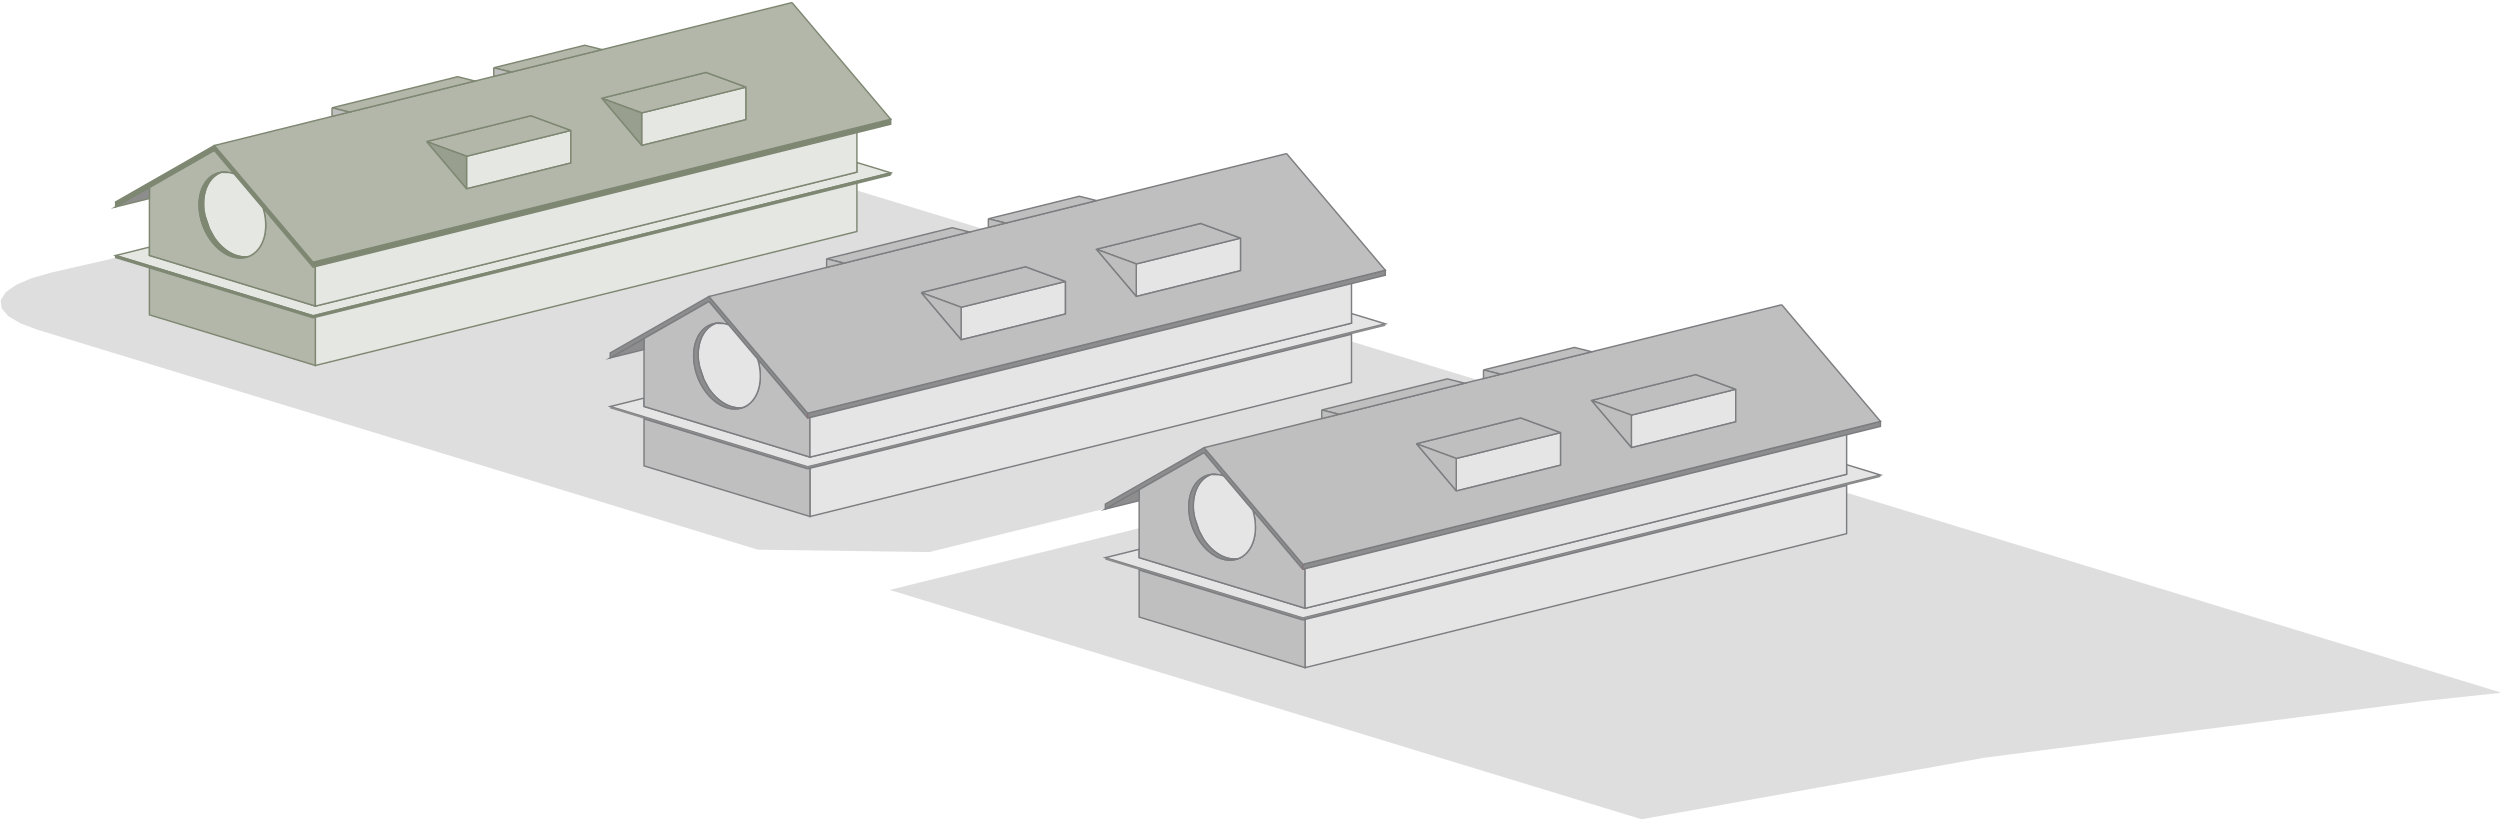 <?xml version="1.0" encoding="UTF-8" standalone="no"?>
<!DOCTYPE svg PUBLIC "-//W3C//DTD SVG 1.1//EN" "http://www.w3.org/Graphics/SVG/1.1/DTD/svg11.dtd">
<svg width="100%" height="100%" viewBox="0 0 1730 575" version="1.1" xmlns="http://www.w3.org/2000/svg" xmlns:xlink="http://www.w3.org/1999/xlink" xml:space="preserve" xmlns:serif="http://www.serif.com/" style="fill-rule:evenodd;clip-rule:evenodd;stroke-miterlimit:10;">
    <g transform="matrix(1,0,0,1,-121.229,-257.338)">
        <g id="Layer_9">
            <g id="Axo_A">
                <g>
                    <clipPath id="_clip1">
                        <path d="M-254.15,183.33L2106.39,183.33L2106.39,970.18L-254.15,970.18L-254.15,183.33"/>
                    </clipPath>
                    <g clip-path="url(#_clip1)">
                        <path d="M801.13,415.68L792.14,417.91L780.19,414.91L693.24,436.42L693.24,442.38L611.81,462.53L543.5,501.55L543.5,504.99L566.89,499.2L566.89,532.84L543.48,538.63L543.48,540.04L566.89,547.19L566.89,579.7L567.07,579.76L681.71,614.76L1056.47,522.02L1056.47,493.66L1143.71,520.3L1134.77,522.52L1122.82,519.52L1035.87,541.03L1035.87,546.99L954.44,567.14L886.13,606.16L886.13,609.26L764.21,639.39L645.61,637.71L147.3,485.57L135.37,481.09L126.93,476.04L122.31,470.63L121.69,465.08L125.11,459.61L132.42,454.43L143.33,449.76L157.41,445.78L201.63,435.67L224.63,442.69L224.63,475.17L339.45,510.26L714.22,417.53L714.22,389.14L801.13,415.68" style="fill:rgb(191,191,191);fill-opacity:0.5;"/>
                    </g>
                    <clipPath id="_clip2">
                        <path d="M-254.15,183.33L2106.39,183.33L2106.39,970.18L-254.15,970.18L-254.15,183.33"/>
                    </clipPath>
                    <g clip-path="url(#_clip2)">
                        <path d="M909.52,622.84L909.52,684.31L909.85,684.42L1024.67,719.47L1399.43,626.74L1399.43,598.4L1551.69,644.9L1852.34,736.71L1799.15,742.38L1494.24,781.72L1257.2,824.27L990.75,743L923.59,722.52L736.85,665.56L909.52,622.84" style="fill:rgb(191,191,191);fill-opacity:0.5;"/>
                    </g>
                    <g>
                        <clipPath id="_clip3">
                            <path d="M-254.15,183.33L2106.39,183.33L2106.39,970.18L-254.15,970.18L-254.15,183.33"/>
                        </clipPath>
                        <g clip-path="url(#_clip3)">
                            <path d="M1022.74,647.87L1422.49,548.96L1422.49,552.39L1022.74,651.31L1022.74,647.87" style="fill:rgb(141,141,141);stroke:rgb(124,125,128);stroke-width:1px;"/>
                            <path d="M1022.74,647.87L1022.74,651.31" style="fill:none;fill-rule:nonzero;stroke:rgb(255,0,0);stroke-width:0.09px;stroke-linecap:round;stroke-linejoin:round;"/>
                            <path d="M1022.74,651.31L954.44,570.57L886.13,609.6L886.13,606.16L954.44,567.14L1022.74,647.87L1022.74,651.31" style="fill:rgb(141,141,141);stroke:rgb(124,125,128);stroke-width:1px;"/>
                            <path d="M1022.74,651.31L1022.74,647.87" style="fill:none;fill-rule:nonzero;stroke:rgb(255,0,0);stroke-width:0.09px;stroke-linecap:round;stroke-linejoin:round;"/>
                            <path d="M1250.14,544.58L1322.35,526.71L1322.35,549.24L1250.14,567.11L1250.14,544.58" style="fill:rgb(229,229,229);stroke:rgb(124,125,128);stroke-width:1px;"/>
                            <path d="M1222.47,534.41L1294.68,516.54L1322.35,526.71L1250.14,544.58L1222.47,534.41" style="fill:rgb(191,191,191);stroke:rgb(124,125,128);stroke-width:1px;"/>
                            <path d="M1222.47,534.41L1250.14,544.58L1250.14,567.11L1222.47,534.41" style="fill:rgb(190,190,191);stroke:rgb(126,127,128);stroke-width:1px;"/>
                            <path d="M1128.96,574.57L1201.17,556.7L1201.17,579.23L1128.96,597.1L1128.96,574.57" style="fill:rgb(229,229,229);stroke:rgb(124,125,128);stroke-width:1px;"/>
                            <path d="M1101.29,564.39L1173.5,546.52L1201.17,556.7L1128.96,574.57L1101.29,564.39" style="fill:rgb(191,191,191);stroke:rgb(124,125,128);stroke-width:1px;"/>
                            <path d="M1101.29,564.39L1128.96,574.57L1128.96,597.1L1101.29,564.39" style="fill:rgb(190,190,191);stroke:rgb(126,127,128);stroke-width:1px;"/>
                            <path d="M1101.29,564.39L1106.51,570.56L1128.96,597.09L1201.17,579.22L1201.17,556.7L1173.5,546.53L1101.29,564.39M1222.47,534.41L1224.3,535.08L1222.87,534.87L1250.15,567.11L1322.36,549.24L1322.36,526.71L1294.69,516.54L1222.47,534.41M1354.18,468.22L1422.49,548.95L1022.75,647.86L954.44,567.13L1354.18,468.22" style="fill:rgb(191,191,191);stroke:rgb(124,125,128);stroke-width:1px;"/>
                            <path d="M1035.87,541.03L1122.82,519.52L1134.77,522.52L1047.83,544.03L1035.87,541.03" style="fill:rgb(191,191,191);stroke:rgb(124,125,128);stroke-width:1px;"/>
                            <path d="M1035.87,541.03L1047.83,544.03L1035.87,546.99L1035.87,541.03" style="fill:rgb(190,190,191);stroke:rgb(126,127,128);stroke-width:1px;"/>
                            <path d="M909.52,637.45L909.52,643.21L1024.34,678.27L1399.1,585.53L1398.89,578.83L1422.5,586.04L1022.75,684.96L886.11,643.24L909.52,637.45" style="fill:rgb(229,229,229);stroke:rgb(124,125,128);stroke-width:1px;"/>
                            <path d="M1422.5,587.45L1022.75,686.37L1022.75,684.96L1422.5,586.04L1422.5,587.45" style="fill:rgb(141,141,141);"/>
                            <path d="M954.44,570.57L968.17,586.82L967.41,586.54L966.44,586.25L965.48,586L964.52,585.81L963.56,585.67L962.6,585.58L961.66,585.54L960.73,585.56L959.8,585.63L958.89,585.74L957.99,585.92L957.11,586.14L956.25,586.41L955.4,586.73L954.57,587.11L953.77,587.53L952.99,588.01L952.23,588.53L951.5,589.09L950.8,589.7L950.12,590.36L949.47,591.06L948.86,591.81L948.27,592.59L947.73,593.42L947.21,594.28L946.72,595.18L946.28,596.12L945.87,597.08L945.49,598.08L945.15,599.11L944.86,600.17L944.6,601.26L944.37,602.36L944.2,603.49L944.06,604.65L943.95,605.82L943.9,607.01L943.87,608.21L943.9,609.42L943.95,610.65L944.06,611.88L944.2,613.12L944.37,614.36L944.6,615.61L944.86,616.85L945.15,618.09L945.49,619.34L945.87,620.56L946.28,621.78L946.72,622.99L947.21,624.18L947.73,625.36L948.27,626.52L948.86,627.66L949.47,628.79L950.12,629.88L950.8,630.95L951.5,631.99L952.23,633L952.99,633.98L953.77,634.93L954.57,635.85L955.4,636.73L956.25,637.57L957.11,638.37L957.99,639.13L958.89,639.85L959.8,640.52L960.73,641.15L961.66,641.74L962.6,642.29L963.56,642.77L964.52,643.22L965.48,643.61L966.44,643.96L967.41,644.26L968.37,644.5L969.34,644.69L970.29,644.84L971.25,644.92L972.19,644.96L973.13,644.94L974.05,644.88L974.96,644.76L975.86,644.58L976.74,644.37L977.61,644.09L978.45,643.76L979.28,643.39L980.09,642.97L980.87,642.5L981.62,641.98L982.35,641.41L983.06,640.79L983.74,640.14L984.38,639.43L984.99,638.7L985.58,637.91L986.13,637.09L986.65,636.22L987.13,635.33L987.58,634.39L987.99,633.42L988.36,632.42L988.7,631.39L989,630.33L989.26,629.25L989.48,628.14L989.66,627.01L989.8,625.85L989.9,624.68L989.96,623.49L989.98,622.29L989.96,621.07L989.9,619.85L989.8,618.61L989.66,617.38L989.48,616.13L989.26,614.89L989,613.65L988.7,612.41L988.36,611.17L988.13,610.4L1022.74,651.31L1024.34,650.91L1024.34,678.27L1024,678.16L1024,678.15L909.85,643.3L909.83,643.3L909.52,643.21L909.52,596.24L954.44,570.57" style="fill:rgb(191,191,191);stroke:rgb(124,125,128);stroke-width:1px;"/>
                            <path d="M1024.34,650.91L1022.74,651.31" style="fill:none;fill-rule:nonzero;stroke:rgb(255,0,0);stroke-width:0.09px;stroke-linecap:round;stroke-linejoin:round;"/>
                            <path d="M909.52,596.24L909.52,603.81L886.13,609.6L909.52,596.24" style="fill:rgb(141,141,141);stroke:rgb(124,125,128);stroke-width:1px;"/>
                            <path d="M886.11,643.24L1022.75,684.96L1022.75,686.37L886.11,644.65L886.11,643.24" style="fill:rgb(141,141,141);"/>
                            <path d="M1147.8,513.33L1210.76,497.76L1222.71,500.76L1159.75,516.33L1147.8,513.33" style="fill:rgb(191,191,191);stroke:rgb(124,125,128);stroke-width:1px;"/>
                            <path d="M1147.8,513.33L1159.75,516.33L1147.8,519.29L1147.8,513.33" style="fill:rgb(190,190,191);stroke:rgb(126,127,128);stroke-width:1px;"/>
                            <path d="M1024.34,650.91L1399.1,558.18L1399.1,585.53L1024.34,678.27L1024.34,650.91" style="fill:rgb(229,229,229);stroke:rgb(124,125,128);stroke-width:1px;"/>
                            <path d="M1024.34,685.97L1399.1,593.24L1399.1,626.63L1024.34,719.36L1024.34,685.97" style="fill:rgb(229,229,229);stroke:rgb(124,125,128);stroke-width:1px;"/>
                            <path d="M1022.75,686.37L1024.34,685.97L1024.34,719.36L909.52,684.31L909.52,651.8L1022.75,686.37" style="fill:rgb(191,191,191);stroke:rgb(124,125,128);stroke-width:1px;"/>
                            <path d="M959.27,585.69L964.64,585.84L965.48,586L965.64,586.04L966.44,586.25L967.41,586.54L968.17,586.82L969.8,588.74L988.13,610.4L988.36,611.17L988.7,612.41L989,613.65L989.26,614.89L989.26,614.92L989.48,616.13L989.66,617.38L989.76,618.23L989.8,618.61L989.9,619.85L989.96,621.07L989.98,622.29L989.98,622.36L989.96,623.49L989.9,624.68L989.8,625.85L989.66,627.01L989.48,628.14L989.26,629.25L989,630.33L988.7,631.39L988.36,632.42L987.99,633.42L987.58,634.39L987.13,635.33L987.05,635.49L986.65,636.22L986.13,637.09L985.58,637.91L984.99,638.7L984.38,639.43L983.74,640.14L983.06,640.79L982.35,641.41L981.62,641.98L980.87,642.5L980.09,642.97L979.28,643.39L978.45,643.76L977.78,644.02L977.18,644.11L976.25,644.17L975.32,644.18L975.1,644.17L974.37,644.15L973.42,644.06L973.31,644.05L972.46,643.92L971.5,643.73L970.54,643.49L969.56,643.18L968.6,642.84L967.64,642.45L966.68,642L965.73,641.51L965,641.1L964.78,640.97L964.56,640.83L963.85,640.38L963.66,640.26L963.3,640.01L962.92,639.75L962.02,639.07L961.12,638.35L960.23,637.6L959.37,636.79L958.52,635.96L957.7,635.07L956.89,634.16L956.11,633.21L955.35,632.23L955.12,631.9L954.62,631.22L953.99,630.28L951.01,624.77L948,615.91L947.33,612.47L947.32,612.35L947.17,611.11L947.07,609.88L947.02,608.65L947,607.44L947.02,606.24L947.07,605.05L947.17,603.88L947.2,603.71L947.32,602.72L947.5,601.59L947.72,600.48L947.98,599.39L948.28,598.34L948.62,597.31L948.99,596.31L949.4,595.34L949.85,594.41L950.33,593.51L950.57,593.11L950.85,592.64L951.4,591.81L951.98,591.03L952.6,590.29L953.25,589.59L953.92,588.93L954.62,588.32L955.35,587.76L956.11,587.24L956.89,586.76L957.7,586.34L958.52,585.96L959.2,585.7L959.27,585.69" style="fill:rgb(229,229,229);stroke:rgb(124,125,128);stroke-width:1px;"/>
                            <path d="M954.57,635.85L953.77,634.93L952.99,633.98L952.23,633L951.5,631.99L950.8,630.95L950.12,629.88L949.47,628.79L948.86,627.66L948.27,626.52L947.73,625.36L947.21,624.18L946.72,622.99L946.28,621.78L945.87,620.56L945.49,619.34L945.15,618.09L944.86,616.85L944.6,615.61L944.37,614.36L944.2,613.12L944.06,611.88L943.95,610.65L943.9,609.42L943.87,608.21L943.9,607.01L943.95,605.82L944.06,604.65L944.2,603.49L944.37,602.36L944.6,601.26L944.86,600.17L945.15,599.11L945.49,598.08L945.87,597.08L946.28,596.12L946.72,595.18L947.21,594.28L947.73,593.42L948.27,592.59L948.86,591.81L949.47,591.06L950.12,590.36L950.8,589.7L951.5,589.09L952.23,588.53L952.99,588.01L953.77,587.53L954.57,587.11L955.4,586.73L956.25,586.41L957.11,586.14L957.99,585.92L958.89,585.74L959.2,585.7L958.52,585.96L957.7,586.34L956.89,586.76L956.11,587.24L955.35,587.76L954.62,588.32L953.92,588.93L953.25,589.59L952.6,590.29L951.98,591.03L951.4,591.81L950.85,592.64L950.57,593.11L950.33,593.51L949.85,594.41L949.4,595.34L948.99,596.31L948.62,597.31L948.28,598.34L947.98,599.39L947.72,600.48L947.5,601.59L947.32,602.72L947.2,603.71L947.17,603.88L947.07,605.05L947.02,606.24L947,607.44L947.02,608.65L947.07,609.88L947.17,611.11L947.32,612.35L947.33,612.47L948,615.91L951.01,624.77L953.99,630.28L954.62,631.22L955.12,631.9L955.35,632.23L956.11,633.21L956.89,634.16L957.7,635.07L958.52,635.96L959.37,636.79L960.23,637.6L961.12,638.35L962.02,639.07L962.92,639.75L963.3,640.01L963.66,640.26L963.85,640.38L964.56,640.83L964.78,640.97L965,641.1L965.73,641.51L966.68,642L967.64,642.45L968.6,642.84L969.56,643.18L970.54,643.49L971.5,643.73L972.46,643.92L973.31,644.05L973.42,644.06L974.37,644.15L975.1,644.17L975.32,644.18L976.25,644.17L977.18,644.11L977.78,644.02L977.61,644.09L976.74,644.37L975.86,644.58L974.96,644.76L974.05,644.88L973.13,644.94L972.19,644.96L971.25,644.92L970.29,644.84L969.34,644.69L968.37,644.5L967.41,644.26L966.44,643.96L965.48,643.61L964.52,643.22L963.56,642.77L962.6,642.29L961.66,641.74L960.73,641.15L959.8,640.52L958.89,639.85L957.99,639.13L957.11,638.37L956.25,637.57L955.4,636.73L954.57,635.85" style="fill:rgb(141,141,141);stroke:rgb(124,125,128);stroke-width:1px;"/>
                        </g>
                    </g>
                    <g>
                        <clipPath id="_clip4">
                            <path d="M-254.15,183.33L2106.39,183.33L2106.39,970.18L-254.15,970.18L-254.15,183.33"/>
                        </clipPath>
                        <g clip-path="url(#_clip4)">
                            <path d="M680.12,543.26L1079.86,444.35L1079.86,447.79L680.12,546.7L680.12,543.26" style="fill:rgb(141,141,141);stroke:rgb(124,125,128);stroke-width:1px;"/>
                            <path d="M680.12,543.26L680.12,546.7" style="fill:none;fill-rule:nonzero;stroke:rgb(255,0,0);stroke-width:0.09px;stroke-linecap:round;stroke-linejoin:round;"/>
                            <path d="M680.12,546.7L611.81,465.97L543.5,504.99L543.5,501.55L611.81,462.53L680.12,543.26L680.12,546.7" style="fill:rgb(141,141,141);stroke:rgb(124,125,128);stroke-width:1px;"/>
                            <path d="M680.12,546.7L680.12,543.26" style="fill:none;fill-rule:nonzero;stroke:rgb(255,0,0);stroke-width:0.09px;stroke-linecap:round;stroke-linejoin:round;"/>
                            <path d="M907.51,439.97L979.72,422.1L979.72,444.63L907.51,462.5L907.51,439.97" style="fill:rgb(229,229,229);stroke:rgb(124,125,128);stroke-width:1px;"/>
                            <path d="M879.84,429.8L952.05,411.93L979.72,422.1L907.51,439.97L879.84,429.8" style="fill:rgb(191,191,191);stroke:rgb(124,125,128);stroke-width:1px;"/>
                            <path d="M879.84,429.8L907.51,439.97L907.51,462.5L879.84,429.8" style="fill:rgb(190,190,191);stroke:rgb(126,127,128);stroke-width:1px;"/>
                            <path d="M786.33,469.96L858.54,452.09L858.54,474.62L786.33,492.49L786.33,469.96" style="fill:rgb(229,229,229);stroke:rgb(124,125,128);stroke-width:1px;"/>
                            <path d="M758.66,459.79L830.87,441.92L858.54,452.09L786.33,469.96L758.66,459.79" style="fill:rgb(191,191,191);stroke:rgb(124,125,128);stroke-width:1px;"/>
                            <path d="M758.66,459.79L786.33,469.96L786.33,492.49L758.66,459.79" style="fill:rgb(190,190,191);stroke:rgb(126,127,128);stroke-width:1px;"/>
                            <path d="M758.66,459.79L763.88,465.96L786.33,492.49L858.54,474.62L858.54,452.09L830.87,441.92L758.66,459.79M879.84,429.8L881.67,430.47L880.24,430.26L907.52,462.5L979.73,444.63L979.73,422.1L952.06,411.93L879.84,429.8M1011.55,363.62L1079.86,444.35L680.12,543.26L611.81,462.53L1011.55,363.62" style="fill:rgb(191,191,191);stroke:rgb(124,125,128);stroke-width:1px;"/>
                            <path d="M693.24,436.42L780.19,414.91L792.14,417.91L705.2,439.43L693.24,436.42" style="fill:rgb(191,191,191);stroke:rgb(124,125,128);stroke-width:1px;"/>
                            <path d="M693.24,436.42L705.2,439.43L693.24,442.38L693.24,436.42" style="fill:rgb(190,190,191);stroke:rgb(126,127,128);stroke-width:1px;"/>
                            <path d="M566.89,532.84L566.89,538.6L681.71,573.66L1056.47,480.93L1056.26,474.23L1079.87,481.44L680.12,580.35L543.48,538.63L566.89,532.84" style="fill:rgb(229,229,229);stroke:rgb(124,125,128);stroke-width:1px;"/>
                            <path d="M1079.87,482.85L680.12,581.76L680.12,580.35L1079.87,481.44L1079.87,482.85" style="fill:rgb(141,141,141);"/>
                            <path d="M611.81,465.97L625.54,482.21L624.78,481.93L623.82,481.64L622.85,481.39L621.89,481.2L620.93,481.06L619.98,480.98L619.04,480.93L618.1,480.95L617.17,481.02L616.26,481.13L615.36,481.31L614.48,481.53L613.62,481.81L612.77,482.12L611.94,482.5L611.14,482.92L610.36,483.4L609.6,483.92L608.87,484.48L608.17,485.09L607.49,485.76L606.84,486.45L606.23,487.2L605.64,487.99L605.1,488.81L604.58,489.67L604.09,490.57L603.65,491.51L603.24,492.47L602.86,493.47L602.53,494.5L602.23,495.56L601.97,496.65L601.75,497.75L601.57,498.89L601.43,500.04L601.33,501.21L601.27,502.4L601.24,503.6L601.27,504.82L601.33,506.04L601.43,507.27L601.57,508.51L601.75,509.75L601.97,511L602.23,512.24L602.53,513.49L602.86,514.73L603.24,515.95L603.65,517.17L604.09,518.38L604.58,519.57L605.1,520.75L605.64,521.91L606.23,523.05L606.84,524.18L607.49,525.27L608.17,526.34L608.87,527.38L609.6,528.4L610.36,529.38L611.14,530.32L611.94,531.24L612.77,532.12L613.62,532.96L614.48,533.76L615.36,534.52L616.26,535.24L617.17,535.92L618.1,536.55L619.04,537.13L619.98,537.68L620.93,538.16L621.89,538.61L622.85,539L623.82,539.35L624.78,539.65L625.74,539.89L626.71,540.08L627.66,540.23L628.62,540.31L629.56,540.35L630.5,540.34L631.42,540.27L632.34,540.15L633.23,539.98L634.11,539.76L634.98,539.48L635.82,539.15L636.65,538.78L637.46,538.36L638.24,537.89L638.99,537.37L639.72,536.8L640.43,536.19L641.11,535.53L641.75,534.83L642.36,534.09L642.95,533.3L643.5,532.48L644.02,531.62L644.5,530.72L644.95,529.78L645.36,528.81L645.74,527.81L646.07,526.79L646.37,525.72L646.63,524.64L646.85,523.53L647.03,522.4L647.17,521.24L647.27,520.07L647.33,518.89L647.35,517.68L647.33,516.46L647.27,515.24L647.17,514.01L647.03,512.77L646.85,511.52L646.63,510.28L646.37,509.04L646.07,507.8L645.74,506.56L645.5,505.79L680.12,546.7L681.71,546.31L681.71,573.66L681.37,573.55L681.37,573.54L567.22,538.69L567.2,538.69L566.89,538.6L566.89,491.63L611.81,465.97" style="fill:rgb(191,191,191);stroke:rgb(124,125,128);stroke-width:1px;"/>
                            <path d="M681.71,546.31L680.12,546.7" style="fill:none;fill-rule:nonzero;stroke:rgb(255,0,0);stroke-width:0.09px;stroke-linecap:round;stroke-linejoin:round;"/>
                            <path d="M566.89,491.63L566.89,499.21L543.5,504.99L566.89,491.63" style="fill:rgb(141,141,141);stroke:rgb(124,125,128);stroke-width:1px;"/>
                            <path d="M543.48,538.63L680.12,580.35L680.12,581.76L543.48,540.04L543.48,538.63" style="fill:rgb(141,141,141);"/>
                            <path d="M805.17,408.73L868.13,393.15L880.08,396.15L817.13,411.73L805.17,408.73" style="fill:rgb(191,191,191);stroke:rgb(124,125,128);stroke-width:1px;"/>
                            <path d="M805.17,408.73L817.13,411.73L805.17,414.68L805.17,408.73" style="fill:rgb(190,190,191);stroke:rgb(126,127,128);stroke-width:1px;"/>
                            <path d="M681.71,546.31L1056.47,453.57L1056.47,480.93L681.71,573.66L681.71,546.31" style="fill:rgb(229,229,229);stroke:rgb(124,125,128);stroke-width:1px;"/>
                            <path d="M681.71,581.37L1056.47,488.63L1056.47,522.02L681.71,614.76L681.71,581.37" style="fill:rgb(229,229,229);stroke:rgb(124,125,128);stroke-width:1px;"/>
                            <path d="M680.12,581.76L681.71,581.37L681.71,614.76L566.89,579.71L566.89,547.19L680.12,581.76" style="fill:rgb(191,191,191);stroke:rgb(124,125,128);stroke-width:1px;"/>
                            <path d="M616.64,481.08L622.01,481.23L622.85,481.39L623.01,481.44L623.82,481.64L624.78,481.93L625.54,482.21L627.17,484.13L645.5,505.79L645.74,506.56L646.07,507.8L646.37,509.04L646.63,510.28L646.63,510.31L646.85,511.52L647.03,512.77L647.13,513.62L647.17,514.01L647.27,515.24L647.33,516.46L647.35,517.68L647.35,517.75L647.33,518.89L647.27,520.07L647.17,521.24L647.03,522.4L646.85,523.53L646.63,524.64L646.37,525.72L646.07,526.79L645.74,527.81L645.36,528.81L644.95,529.78L644.5,530.72L644.42,530.88L644.02,531.62L643.5,532.48L642.95,533.3L642.36,534.09L641.75,534.83L641.11,535.53L640.43,536.19L639.72,536.8L638.99,537.37L638.24,537.89L637.46,538.36L636.65,538.78L635.82,539.15L635.15,539.41L634.55,539.5L633.62,539.56L632.69,539.57L632.47,539.56L631.74,539.54L630.79,539.45L630.68,539.44L629.83,539.31L628.87,539.12L627.91,538.88L626.93,538.57L625.97,538.23L625.01,537.84L624.05,537.39L623.1,536.9L622.37,536.49L622.16,536.36L621.93,536.22L621.22,535.77L621.03,535.65L620.67,535.4L620.29,535.15L619.39,534.47L618.49,533.74L617.6,532.99L616.74,532.19L615.89,531.35L615.07,530.47L614.26,529.55L613.48,528.6L612.72,527.62L612.49,527.29L611.99,526.61L611.36,525.67L608.38,520.16L605.37,511.3L604.71,507.86L604.69,507.74L604.55,506.5L604.45,505.27L604.39,504.04L604.37,502.83L604.39,501.63L604.45,500.44L604.55,499.27L604.57,499.1L604.69,498.12L604.87,496.98L605.09,495.88L605.35,494.79L605.65,493.73L605.99,492.7L606.36,491.7L606.77,490.73L607.22,489.8L607.7,488.9L607.94,488.5L608.22,488.04L608.77,487.21L609.35,486.43L609.97,485.68L610.62,484.98L611.29,484.32L611.99,483.71L612.72,483.15L613.48,482.63L614.26,482.15L615.07,481.73L615.89,481.35L616.57,481.09L616.64,481.08" style="fill:rgb(229,229,229);stroke:rgb(124,125,128);stroke-width:1px;"/>
                            <path d="M611.94,531.24L611.14,530.32L610.36,529.38L609.6,528.4L608.87,527.38L608.17,526.34L607.49,525.27L606.84,524.18L606.23,523.05L605.64,521.91L605.1,520.75L604.58,519.57L604.09,518.38L603.65,517.17L603.24,515.95L602.86,514.73L602.53,513.49L602.23,512.24L601.97,511L601.75,509.75L601.57,508.51L601.43,507.27L601.33,506.04L601.27,504.82L601.24,503.6L601.27,502.4L601.33,501.21L601.43,500.04L601.57,498.89L601.75,497.75L601.97,496.65L602.23,495.56L602.53,494.5L602.86,493.47L603.24,492.47L603.65,491.51L604.09,490.57L604.58,489.67L605.1,488.81L605.64,487.99L606.23,487.2L606.84,486.45L607.49,485.76L608.17,485.09L608.87,484.48L609.6,483.92L610.36,483.4L611.14,482.92L611.94,482.5L612.77,482.12L613.62,481.81L614.48,481.53L615.36,481.31L616.26,481.13L616.57,481.09L615.89,481.35L615.07,481.73L614.26,482.15L613.48,482.63L612.72,483.15L611.99,483.71L611.29,484.32L610.62,484.98L609.97,485.68L609.35,486.43L608.77,487.21L608.22,488.04L607.94,488.5L607.7,488.9L607.22,489.8L606.77,490.73L606.36,491.7L605.99,492.7L605.65,493.73L605.35,494.79L605.09,495.88L604.87,496.98L604.69,498.12L604.57,499.1L604.55,499.27L604.45,500.44L604.39,501.63L604.37,502.83L604.39,504.04L604.45,505.27L604.55,506.5L604.69,507.74L604.71,507.86L605.37,511.3L608.38,520.16L611.36,525.67L611.99,526.61L612.49,527.29L612.72,527.62L613.48,528.6L614.26,529.55L615.07,530.47L615.89,531.35L616.74,532.19L617.6,532.99L618.49,533.74L619.39,534.47L620.29,535.15L620.67,535.4L621.03,535.65L621.22,535.77L621.93,536.22L622.16,536.36L622.37,536.49L623.1,536.9L624.05,537.39L625.01,537.84L625.97,538.23L626.93,538.57L627.91,538.88L628.87,539.12L629.83,539.31L630.68,539.44L630.79,539.45L631.74,539.54L632.47,539.56L632.69,539.57L633.62,539.56L634.55,539.5L635.15,539.41L634.98,539.48L634.11,539.76L633.23,539.98L632.34,540.15L631.42,540.27L630.5,540.34L629.56,540.35L628.62,540.31L627.66,540.23L626.71,540.08L625.74,539.89L624.78,539.65L623.82,539.35L622.85,539L621.89,538.61L620.93,538.16L619.98,537.68L619.04,537.13L618.1,536.55L617.17,535.92L616.26,535.24L615.36,534.52L614.48,533.76L613.62,532.96L612.77,532.12L611.94,531.24" style="fill:rgb(141,141,141);stroke:rgb(124,125,128);stroke-width:1px;"/>
                        </g>
                    </g>
                    <g>
                        <clipPath id="_clip5">
                            <path d="M-254.15,183.33L2106.39,183.33L2106.39,970.18L-254.15,970.18L-254.15,183.33"/>
                        </clipPath>
                        <g clip-path="url(#_clip5)">
                            <path d="M337.86,438.77L737.6,339.85L737.6,343.29L337.86,442.2L337.86,438.77" style="fill:rgb(126,135,114);stroke:rgb(126,135,114);stroke-width:1px;"/>
                            <path d="M337.86,438.77L337.86,442.2" style="fill:none;fill-rule:nonzero;stroke:rgb(126,135,114);stroke-width:0.09px;stroke-linecap:round;stroke-linejoin:round;"/>
                            <path d="M337.86,442.2L269.55,361.47L201.24,400.5L201.24,397.06L269.55,358.03L337.86,438.77L337.86,442.2" style="fill:rgb(126,135,114);stroke:rgb(126,135,114);stroke-width:1px;"/>
                            <path d="M337.86,442.2L337.86,438.77" style="fill:none;fill-rule:nonzero;stroke:rgb(126,135,114);stroke-width:0.09px;stroke-linecap:round;stroke-linejoin:round;"/>
                            <path d="M565.26,335.47L637.46,317.61L637.46,340.14L565.26,358.01L565.26,335.47" style="fill:rgb(229,231,227);stroke:rgb(126,135,114);stroke-width:1px;"/>
                            <path d="M537.58,325.3L609.79,307.44L637.46,317.61L565.26,335.47L537.58,325.3" style="fill:rgb(178,183,170);stroke:rgb(126,135,114);stroke-width:1px;"/>
                            <path d="M537.58,325.3L565.26,335.47L565.26,358.01L537.58,325.3" style="fill:rgb(152,159,142);stroke:rgb(126,135,114);stroke-width:1px;"/>
                            <path d="M444.08,365.46L516.28,347.59L516.28,370.12L444.08,387.99L444.08,365.46" style="fill:rgb(229,231,227);stroke:rgb(126,135,114);stroke-width:1px;"/>
                            <path d="M416.41,355.29L488.61,337.42L516.28,347.59L444.08,365.46L416.41,355.29" style="fill:rgb(178,183,170);stroke:rgb(126,135,114);stroke-width:1px;"/>
                            <path d="M416.41,355.29L444.08,365.46L444.08,387.99L416.41,355.29" style="fill:rgb(152,159,142);stroke:rgb(126,135,114);stroke-width:1px;"/>
                            <path d="M416.41,355.29L421.63,361.46L444.08,387.99L516.29,370.12L516.29,347.59L488.62,337.42L416.41,355.29M537.58,325.3L539.41,325.97L537.98,325.76L565.26,358L637.47,340.13L637.47,317.6L609.8,307.43L537.58,325.3M669.29,259.12L737.6,339.85L337.86,438.76L269.55,358.03L669.29,259.12" style="fill:rgb(178,183,170);stroke:rgb(126,135,114);stroke-width:1px;"/>
                            <path d="M350.98,331.93L437.93,310.41L449.88,313.41L362.94,334.93L350.98,331.93" style="fill:rgb(178,183,170);stroke:rgb(126,135,114);stroke-width:1px;"/>
                            <path d="M350.98,331.93L362.94,334.93L350.98,337.88L350.98,331.93" style="fill:rgb(190,190,191);stroke:rgb(126,135,114);stroke-width:1px;"/>
                            <path d="M224.63,428.34L224.63,434.1L339.45,469.16L714.21,376.43L714,369.73L737.62,376.94L337.87,475.86L201.23,434.14L224.63,428.34" style="fill:rgb(229,231,227);stroke:rgb(126,135,114);stroke-width:1px;"/>
                            <path d="M737.62,378.35L337.87,477.26L337.87,475.86L737.62,376.94L737.62,378.35" style="fill:rgb(126,135,114);stroke:rgb(126,135,114);stroke-width:1px;"/>
                            <path d="M269.55,361.47L283.29,377.71L282.52,377.44L281.56,377.14L280.59,376.9L279.63,376.71L278.67,376.56L277.72,376.48L276.78,376.44L275.84,376.45L274.92,376.52L274,376.64L273.11,376.81L272.23,377.03L271.36,377.31L270.52,377.63L269.69,378.01L268.88,378.42L268.1,378.9L267.35,379.42L266.62,379.98L265.91,380.6L265.23,381.26L264.59,381.96L263.97,382.7L263.39,383.49L262.84,384.31L262.32,385.18L261.84,386.07L261.39,387.01L260.98,387.98L260.6,388.97L260.27,390.01L259.97,391.06L259.72,392.15L259.49,393.26L259.31,394.39L259.17,395.55L259.07,396.71L259.01,397.9L258.99,399.1L259.01,400.32L259.07,401.54L259.17,402.78L259.31,404.02L259.49,405.26L259.72,406.51L259.97,407.75L260.27,408.99L260.6,410.23L260.98,411.46L261.39,412.67L261.84,413.89L262.32,415.08L262.84,416.25L263.39,417.42L263.97,418.56L264.59,419.68L265.23,420.77L265.91,421.84L266.62,422.88L267.35,423.9L268.1,424.88L268.88,425.83L269.69,426.74L270.52,427.62L271.36,428.46L272.23,429.27L273.11,430.03L274,430.74L274.92,431.42L275.84,432.05L276.78,432.64L277.72,433.18L278.67,433.67L279.63,434.11L280.59,434.51L281.56,434.86L282.52,435.15L283.49,435.4L284.45,435.59L285.41,435.73L286.36,435.81L287.3,435.86L288.24,435.84L289.16,435.77L290.08,435.66L290.98,435.48L291.86,435.26L292.72,434.98L293.57,434.66L294.4,434.29L295.2,433.86L295.98,433.39L296.74,432.87L297.47,432.3L298.17,431.69L298.85,431.04L299.5,430.33L300.11,429.59L300.69,428.8L301.25,427.98L301.76,427.12L302.25,426.22L302.69,425.28L303.1,424.32L303.48,423.31L303.81,422.29L304.12,421.22L304.38,420.14L304.59,419.04L304.77,417.9L304.91,416.75L305.01,415.57L305.07,414.39L305.1,413.18L305.07,411.97L305.01,410.74L304.91,409.51L304.77,408.28L304.59,407.03L304.38,405.79L304.12,404.55L303.81,403.3L303.48,402.06L303.24,401.29L337.86,442.2L339.45,441.81L339.45,469.16L339.12,469.05L224.97,434.2L224.94,434.2L224.63,434.1L224.63,387.14L269.55,361.47" style="fill:rgb(178,183,170);stroke:rgb(126,135,114);stroke-width:1px;"/>
                            <path d="M339.45,441.81L337.86,442.2" style="fill:none;fill-rule:nonzero;stroke:rgb(126,135,114);stroke-width:0.09px;stroke-linecap:round;stroke-linejoin:round;"/>
                            <path d="M224.63,387.14L224.63,394.71L201.24,400.5L224.63,387.14" style="fill:rgb(141,141,141);stroke:rgb(126,135,114);stroke-width:1px;"/>
                            <path d="M201.23,434.14L337.87,475.86L337.87,477.26L201.23,435.55L201.23,434.14" style="fill:rgb(126,135,114);stroke:rgb(126,135,114);stroke-width:1px;"/>
                            <path d="M462.91,304.23L525.88,288.65L537.83,291.65L474.87,307.23L462.91,304.23" style="fill:rgb(178,183,170);stroke:rgb(126,135,114);stroke-width:1px;"/>
                            <path d="M462.91,304.23L474.87,307.23L462.91,310.19L462.91,304.23" style="fill:rgb(190,190,191);stroke:rgb(126,135,114);stroke-width:1px;"/>
                            <path d="M339.45,441.81L714.21,349.08L714.21,376.43L339.45,469.16L339.45,441.81" style="fill:rgb(229,231,227);stroke:rgb(126,135,114);stroke-width:1px;"/>
                            <path d="M339.45,476.87L714.21,384.14L714.21,417.53L339.45,510.26L339.45,476.87" style="fill:rgb(229,231,227);stroke:rgb(126,135,114);stroke-width:1px;"/>
                            <path d="M337.87,477.26L339.45,476.87L339.45,510.26L224.63,475.21L224.63,442.69L337.87,477.26" style="fill:rgb(178,183,170);stroke:rgb(126,135,114);stroke-width:1px;"/>
                            <path d="M274.38,376.59L279.76,376.73L280.59,376.9L280.75,376.94L281.56,377.14L282.52,377.44L283.29,377.71L284.91,379.63L303.24,401.29L303.48,402.06L303.81,403.3L304.12,404.55L304.38,405.79L304.38,405.81L304.59,407.03L304.77,408.28L304.87,409.12L304.91,409.51L305.01,410.74L305.07,411.97L305.1,413.18L305.1,413.26L305.07,414.39L305.01,415.57L304.91,416.75L304.77,417.9L304.59,419.04L304.38,420.14L304.12,421.22L303.81,422.29L303.48,423.31L303.1,424.32L302.69,425.28L302.25,426.22L302.16,426.38L301.76,427.12L301.25,427.98L300.69,428.8L300.11,429.59L299.5,430.33L298.85,431.04L298.17,431.69L297.47,432.3L296.74,432.87L295.98,433.39L295.2,433.86L294.4,434.29L293.57,434.66L292.9,434.92L292.29,435L291.36,435.07L290.43,435.08L290.21,435.07L289.48,435.04L288.54,434.95L288.43,434.94L287.57,434.82L286.62,434.62L285.65,434.38L284.68,434.08L283.71,433.74L282.76,433.34L281.79,432.9L280.85,432.4L280.12,431.99L279.9,431.87L279.67,431.72L278.97,431.28L278.78,431.15L278.04,430.65L277.13,429.97L276.23,429.25L275.35,428.49L274.48,427.69L273.63,426.85L272.81,425.97L272.01,425.06L271.23,424.11L270.47,423.13L270.23,422.79L269.74,422.11L269.11,421.17L266.12,415.66L263.11,406.8L262.45,403.36L262.43,403.25L262.29,402L262.19,400.77L262.13,399.55L262.11,398.33L262.13,397.13L262.19,395.94L262.29,394.78L262.31,394.61L262.43,393.62L262.62,392.49L262.83,391.38L263.09,390.29L263.4,389.23L263.73,388.2L264.1,387.2L264.51,386.23L264.96,385.3L265.44,384.4L265.69,384L265.96,383.54L266.52,382.71L267.09,381.93L267.71,381.18L268.36,380.49L269.03,379.83L269.74,379.21L270.47,378.65L271.23,378.13L272.01,377.65L272.81,377.23L273.63,376.86L274.31,376.6L274.38,376.59" style="fill:rgb(229,231,227);stroke:rgb(126,135,114);stroke-width:1px;"/>
                            <path d="M269.69,426.74L268.88,425.83L268.1,424.88L267.35,423.9L266.62,422.88L265.91,421.84L265.23,420.77L264.59,419.68L263.97,418.56L263.39,417.42L262.84,416.25L262.32,415.08L261.84,413.89L261.39,412.67L260.98,411.46L260.6,410.23L260.27,408.99L259.97,407.75L259.72,406.51L259.49,405.26L259.31,404.02L259.17,402.78L259.07,401.54L259.01,400.32L258.99,399.1L259.01,397.9L259.07,396.71L259.17,395.55L259.31,394.39L259.49,393.26L259.72,392.15L259.97,391.06L260.27,390.01L260.6,388.97L260.98,387.98L261.39,387.01L261.84,386.07L262.32,385.18L262.84,384.31L263.39,383.49L263.97,382.7L264.59,381.96L265.23,381.26L265.91,380.6L266.62,379.98L267.35,379.42L268.1,378.9L268.88,378.42L269.69,378.01L270.52,377.63L271.36,377.31L272.23,377.03L273.11,376.81L274,376.64L274.31,376.6L273.63,376.86L272.81,377.23L272.01,377.65L271.23,378.13L270.47,378.65L269.74,379.21L269.03,379.83L268.36,380.49L267.71,381.18L267.09,381.93L266.52,382.71L265.96,383.54L265.69,384L265.44,384.4L264.96,385.3L264.51,386.23L264.1,387.2L263.73,388.2L263.4,389.23L263.09,390.29L262.83,391.38L262.62,392.49L262.43,393.62L262.31,394.61L262.29,394.78L262.19,395.94L262.13,397.13L262.11,398.33L262.13,399.55L262.19,400.77L262.29,402L262.43,403.25L262.45,403.36L263.11,406.8L266.12,415.66L269.11,421.17L269.74,422.11L270.23,422.79L270.47,423.13L271.23,424.11L272.01,425.06L272.81,425.97L273.63,426.85L274.48,427.69L275.35,428.49L276.23,429.25L277.13,429.97L278.04,430.65L278.78,431.15L278.97,431.28L279.67,431.72L279.9,431.87L280.12,431.99L280.85,432.4L281.79,432.9L282.76,433.34L283.71,433.74L284.68,434.08L285.65,434.38L286.62,434.62L287.57,434.82L288.43,434.94L288.54,434.95L289.48,435.04L290.21,435.07L290.43,435.08L291.36,435.07L292.29,435L292.9,434.92L292.72,434.98L291.86,435.26L290.98,435.48L290.08,435.66L289.16,435.77L288.24,435.84L287.3,435.86L286.36,435.81L285.41,435.73L284.45,435.59L283.49,435.4L282.52,435.15L281.56,434.86L280.59,434.51L279.63,434.11L278.67,433.67L277.72,433.18L276.78,432.64L275.84,432.05L274.92,431.42L274,430.74L273.11,430.03L272.23,429.27L271.36,428.46L270.52,427.62L269.69,426.74" style="fill:rgb(126,135,114);stroke:rgb(126,135,114);stroke-width:1px;"/>
                        </g>
                    </g>
                </g>
            </g>
        </g>
    </g>
    <g id="Haus_A">
    </g>
</svg>
